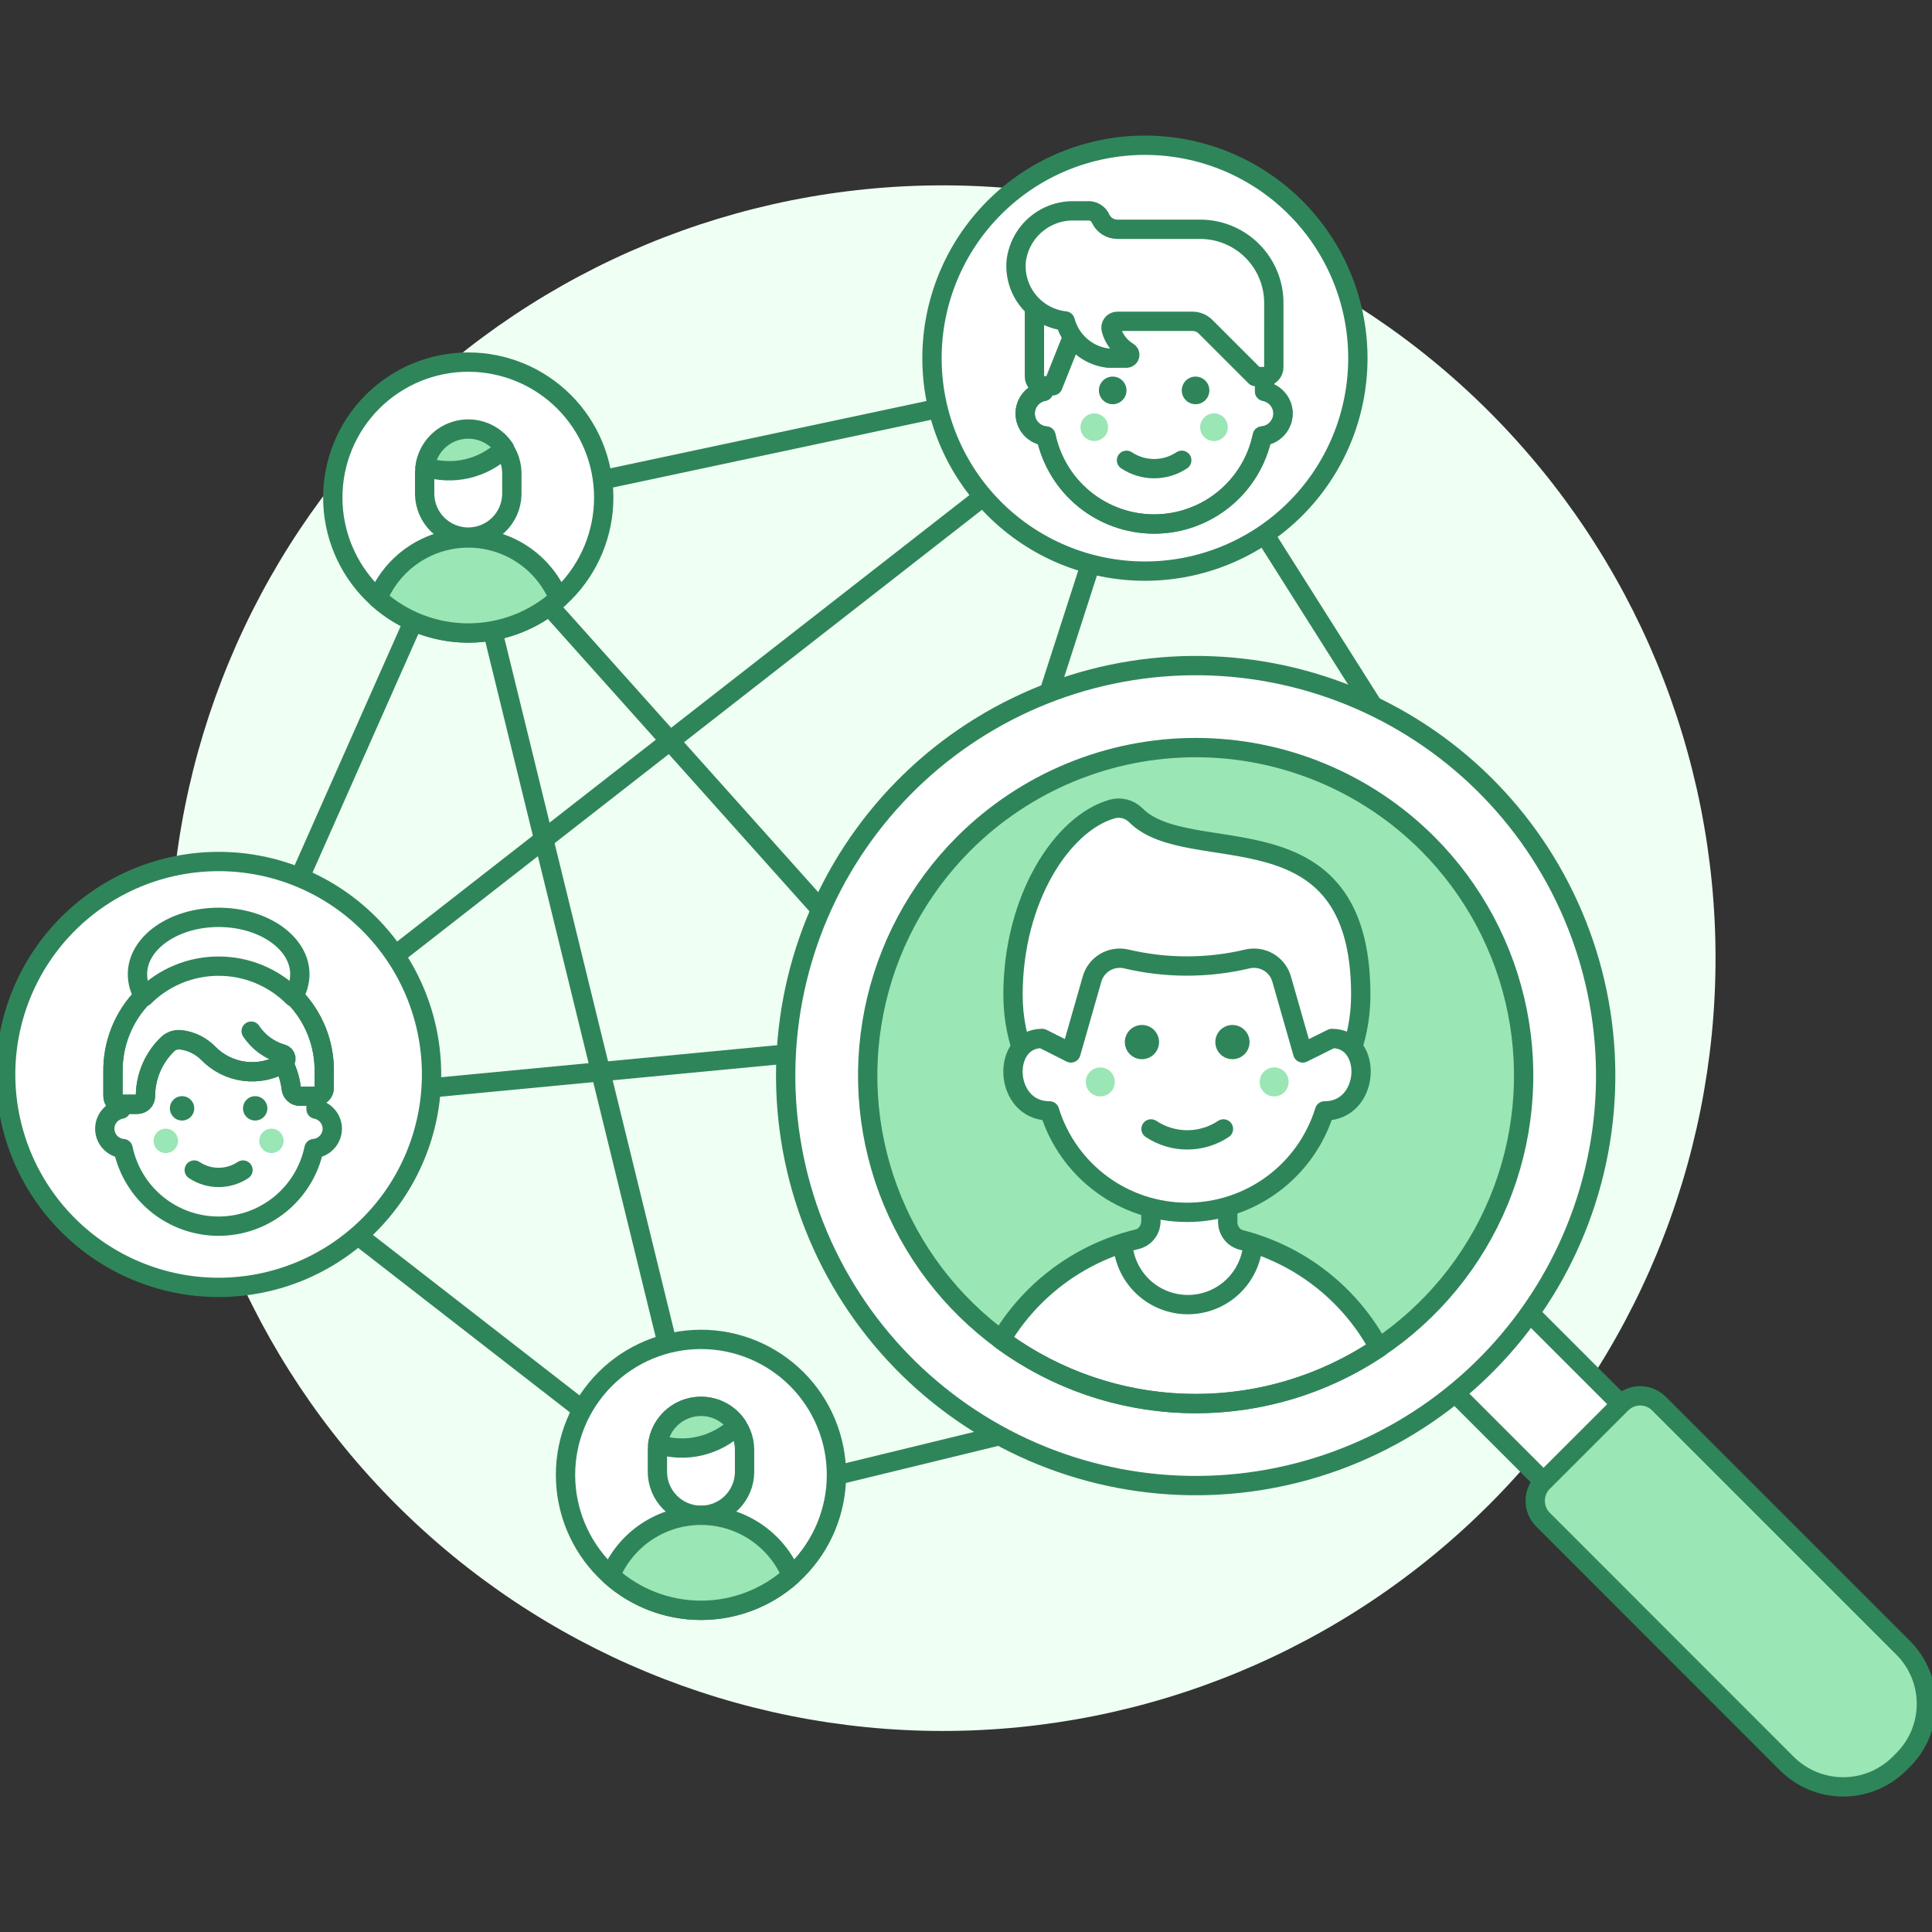<svg width="140" height="140" viewBox="0 0 140 140" fill="none" xmlns="http://www.w3.org/2000/svg">
<rect x="0" y="0" width="140" height="140" fill="#333333" stroke="none"/>
<g clip-path="url(#clip0)">
<path d="M12.315 69.432C12.315 84.284 18.214 98.528 28.716 109.03C39.218 119.532 53.462 125.432 68.314 125.432C83.167 125.432 97.41 119.532 107.912 109.03C118.414 98.528 124.314 84.284 124.314 69.432C124.314 54.58 118.414 40.336 107.912 29.834C97.41 19.332 83.167 13.432 68.314 13.432C53.462 13.432 39.218 19.332 28.716 29.834C18.214 40.336 12.315 54.58 12.315 69.432V69.432Z" fill="#F0FFF4"/>
<path d="M33.545 36.925L14.248 80.451" stroke="#2F855A" stroke-width="1.4" stroke-linecap="round" stroke-linejoin="round"/>
<path d="M51.248 109.188L14.248 80.451" stroke="#2F855A" stroke-width="1.4" stroke-linecap="round" stroke-linejoin="round"/>
<path d="M33.545 36.925L83.737 26.239" stroke="#2F855A" stroke-width="1.4" stroke-linecap="round" stroke-linejoin="round"/>
<path d="M108.982 66.151L83.737 26.239" stroke="#2F855A" stroke-width="1.4" stroke-linecap="round" stroke-linejoin="round"/>
<path d="M108.982 66.151L67.913 75.335L14.248 80.451" stroke="#2F855A" stroke-width="1.4" stroke-linecap="round" stroke-linejoin="round"/>
<path d="M33.545 36.925L51.248 109.188" stroke="#2F855A" stroke-width="1.4" stroke-linecap="round" stroke-linejoin="round"/>
<path d="M83.737 26.239L67.913 75.335" stroke="#2F855A" stroke-width="1.4" stroke-linecap="round" stroke-linejoin="round"/>
<path d="M33.545 36.925L89.804 99.802" stroke="#2F855A" stroke-width="1.4" stroke-linecap="round" stroke-linejoin="round"/>
<path d="M89.804 99.802L51.248 109.187" stroke="#2F855A" stroke-width="1.4" stroke-linecap="round" stroke-linejoin="round"/>
<path d="M14.248 80.451L83.737 26.239" stroke="#2F855A" stroke-width="1.4" stroke-linecap="round" stroke-linejoin="round"/>
<path d="M0.41 77.859C0.41 79.885 0.809 81.891 1.585 83.764C2.36 85.636 3.497 87.337 4.93 88.77C6.363 90.203 8.064 91.339 9.936 92.115C11.808 92.89 13.815 93.289 15.841 93.289C17.867 93.289 19.874 92.89 21.746 92.115C23.618 91.339 25.319 90.203 26.752 88.77C28.185 87.337 29.322 85.636 30.097 83.764C30.873 81.891 31.272 79.885 31.272 77.859C31.272 75.832 30.873 73.826 30.097 71.953C29.322 70.081 28.185 68.38 26.752 66.947C25.319 65.514 23.618 64.378 21.746 63.602C19.874 62.827 17.867 62.428 15.841 62.428C13.815 62.428 11.808 62.827 9.936 63.602C8.064 64.378 6.363 65.514 4.93 66.947C3.497 68.38 2.36 70.081 1.585 71.953C0.809 73.826 0.41 75.832 0.41 77.859V77.859Z" fill="white" stroke="#2F855A" stroke-width="1.4" stroke-linecap="round" stroke-linejoin="round"/>
<path d="M24.08 81.788C24.077 81.453 23.958 81.129 23.743 80.872C23.529 80.614 23.232 80.439 22.903 80.376V79.433C22.916 78.497 22.743 77.567 22.393 76.698C22.044 75.829 21.526 75.039 20.868 74.372C20.211 73.705 19.427 73.175 18.564 72.814C17.7 72.453 16.773 72.267 15.836 72.267C14.9 72.267 13.973 72.453 13.109 72.814C12.245 73.175 11.461 73.705 10.804 74.372C10.146 75.039 9.628 75.829 9.279 76.698C8.929 77.567 8.756 78.497 8.77 79.433V80.376C8.426 80.44 8.118 80.626 7.902 80.901C7.686 81.175 7.577 81.519 7.595 81.868C7.613 82.216 7.757 82.547 8.001 82.797C8.244 83.048 8.57 83.202 8.918 83.23C9.25 84.819 10.119 86.246 11.379 87.27C12.638 88.294 14.213 88.853 15.836 88.853C17.46 88.853 19.034 88.294 20.294 87.27C21.554 86.246 22.422 84.819 22.754 83.23C23.115 83.198 23.451 83.032 23.696 82.765C23.941 82.499 24.078 82.15 24.08 81.788V81.788Z" fill="white" stroke="#2F855A" stroke-width="1.4" stroke-linecap="round" stroke-linejoin="round"/>
<path d="M11.131 82.671C11.131 82.906 11.224 83.13 11.39 83.296C11.556 83.462 11.78 83.555 12.015 83.555C12.249 83.555 12.474 83.462 12.639 83.296C12.805 83.13 12.898 82.906 12.898 82.671C12.898 82.437 12.805 82.213 12.639 82.047C12.474 81.881 12.249 81.788 12.015 81.788C11.78 81.788 11.556 81.881 11.39 82.047C11.224 82.213 11.131 82.437 11.131 82.671V82.671Z" fill="#9AE6B4"/>
<path d="M18.785 82.671C18.785 82.787 18.808 82.902 18.852 83.01C18.897 83.117 18.962 83.214 19.044 83.296C19.126 83.378 19.223 83.443 19.331 83.488C19.438 83.532 19.552 83.555 19.669 83.555C19.785 83.555 19.899 83.532 20.007 83.488C20.114 83.443 20.211 83.378 20.293 83.296C20.375 83.214 20.44 83.117 20.485 83.01C20.529 82.902 20.552 82.787 20.552 82.671C20.552 82.555 20.529 82.441 20.485 82.333C20.44 82.226 20.375 82.129 20.293 82.047C20.211 81.965 20.114 81.9 20.007 81.855C19.899 81.811 19.785 81.788 19.669 81.788C19.552 81.788 19.438 81.811 19.331 81.855C19.223 81.9 19.126 81.965 19.044 82.047C18.962 82.129 18.897 82.226 18.852 82.333C18.808 82.441 18.785 82.555 18.785 82.671V82.671Z" fill="#9AE6B4"/>
<path d="M14.075 84.786C14.598 85.135 15.213 85.321 15.841 85.321C16.47 85.321 17.085 85.135 17.608 84.786" stroke="#2F855A" stroke-width="1.4" stroke-linecap="round" stroke-linejoin="round"/>
<path d="M23.496 77.666C23.51 76.653 23.322 75.646 22.944 74.705C22.565 73.765 22.003 72.908 21.291 72.187C20.579 71.465 19.731 70.892 18.795 70.5C17.86 70.109 16.856 69.908 15.842 69.908C14.828 69.908 13.824 70.109 12.888 70.5C11.953 70.892 11.104 71.465 10.392 72.187C9.68 72.908 9.118 73.765 8.74 74.705C8.361 75.646 8.174 76.653 8.187 77.666V79.433C8.187 79.589 8.249 79.739 8.359 79.849C8.47 79.959 8.619 80.021 8.775 80.021H9.954C10.11 80.021 10.259 79.959 10.37 79.849C10.48 79.739 10.542 79.589 10.542 79.433C10.543 78.732 10.684 78.038 10.958 77.393C11.232 76.747 11.633 76.163 12.137 75.676C12.265 75.549 12.421 75.454 12.593 75.398C12.764 75.341 12.946 75.325 13.125 75.351C13.868 75.443 14.558 75.783 15.085 76.315C15.781 77.033 16.698 77.495 17.689 77.626C18.68 77.757 19.686 77.551 20.545 77.039C20.841 77.613 21.03 78.235 21.105 78.876C21.122 79.029 21.195 79.171 21.309 79.275C21.424 79.378 21.572 79.435 21.727 79.436H22.904C23.06 79.436 23.21 79.373 23.32 79.263C23.43 79.152 23.492 79.003 23.492 78.847L23.496 77.666Z" fill="white" stroke="#2F855A" stroke-width="1.4" stroke-linecap="round" stroke-linejoin="round"/>
<path d="M23.496 77.666C23.51 76.653 23.322 75.646 22.944 74.705C22.565 73.765 22.003 72.908 21.291 72.187C20.579 71.465 19.731 70.892 18.795 70.5C17.86 70.109 16.856 69.908 15.842 69.908C14.828 69.908 13.824 70.109 12.888 70.5C11.953 70.892 11.104 71.465 10.392 72.187C9.68 72.908 9.118 73.765 8.74 74.705C8.361 75.646 8.174 76.653 8.187 77.666V79.433C8.187 79.589 8.249 79.739 8.359 79.849C8.47 79.959 8.619 80.021 8.775 80.021H9.954C10.11 80.021 10.259 79.959 10.37 79.849C10.48 79.739 10.542 79.589 10.542 79.433C10.543 78.732 10.684 78.038 10.958 77.393C11.232 76.747 11.633 76.163 12.137 75.676C12.265 75.549 12.421 75.454 12.593 75.398C12.764 75.341 12.946 75.325 13.125 75.351C13.868 75.443 14.558 75.783 15.085 76.315C15.781 77.033 16.698 77.495 17.689 77.626C18.68 77.757 19.686 77.551 20.545 77.039C20.841 77.613 21.03 78.235 21.105 78.876C21.122 79.029 21.195 79.171 21.309 79.275C21.424 79.378 21.572 79.435 21.727 79.436H22.904C23.06 79.436 23.21 79.373 23.32 79.263C23.43 79.152 23.492 79.003 23.492 78.847L23.496 77.666Z" stroke="#2F855A" stroke-width="1.4" stroke-linecap="round" stroke-linejoin="round"/>
<path d="M20.545 77.039C20.607 77.002 20.657 76.948 20.689 76.883C20.72 76.818 20.732 76.745 20.722 76.673C20.712 76.601 20.682 76.534 20.634 76.48C20.586 76.425 20.524 76.386 20.454 76.367C19.53 76.107 18.73 75.523 18.2 74.722" stroke="#2F855A" stroke-width="1.4" stroke-linecap="round" stroke-linejoin="round"/>
<path d="M12.309 80.316C12.309 80.431 12.332 80.546 12.376 80.654C12.421 80.761 12.486 80.858 12.568 80.94C12.65 81.022 12.747 81.087 12.854 81.132C12.961 81.176 13.076 81.199 13.192 81.199C13.308 81.199 13.423 81.176 13.53 81.132C13.637 81.087 13.735 81.022 13.817 80.94C13.899 80.858 13.964 80.761 14.008 80.654C14.053 80.546 14.076 80.431 14.076 80.316C14.076 80.2 14.053 80.085 14.008 79.978C13.964 79.87 13.899 79.773 13.817 79.691C13.735 79.609 13.637 79.544 13.53 79.499C13.423 79.455 13.308 79.432 13.192 79.432C13.076 79.432 12.961 79.455 12.854 79.499C12.747 79.544 12.65 79.609 12.568 79.691C12.486 79.773 12.421 79.87 12.376 79.978C12.332 80.085 12.309 80.2 12.309 80.316V80.316Z" fill="#2F855A"/>
<path d="M17.608 80.316C17.608 80.55 17.701 80.775 17.866 80.94C18.032 81.106 18.257 81.199 18.491 81.199C18.725 81.199 18.95 81.106 19.116 80.94C19.281 80.775 19.375 80.55 19.375 80.316C19.375 80.081 19.281 79.856 19.116 79.691C18.95 79.525 18.725 79.432 18.491 79.432C18.257 79.432 18.032 79.525 17.866 79.691C17.701 79.856 17.608 80.081 17.608 80.316V80.316Z" fill="#2F855A"/>
<path d="M15.841 70.011C16.844 70.01 17.837 70.206 18.764 70.588C19.691 70.971 20.534 71.532 21.244 72.24C21.557 71.749 21.725 71.18 21.729 70.598C21.729 68.322 19.093 66.475 15.841 66.475C12.589 66.475 9.961 68.322 9.961 70.598C9.963 71.18 10.129 71.749 10.44 72.24C11.149 71.532 11.992 70.971 12.919 70.588C13.845 70.206 14.838 70.01 15.841 70.011V70.011Z" fill="white" stroke="#2F855A" stroke-width="1.4" stroke-linecap="round" stroke-linejoin="round"/>
<path d="M67.535 25.955C67.535 30.047 69.16 33.972 72.054 36.866C74.948 39.76 78.873 41.386 82.966 41.386C87.058 41.386 90.983 39.76 93.877 36.866C96.77 33.972 98.396 30.047 98.396 25.955C98.396 21.862 96.77 17.937 93.877 15.043C90.983 12.15 87.058 10.524 82.966 10.524C78.873 10.524 74.948 12.15 72.054 15.043C69.16 17.937 67.535 21.862 67.535 25.955V25.955Z" fill="white" stroke="#2F855A" stroke-width="1.4" stroke-linecap="round" stroke-linejoin="round"/>
<path d="M92.974 29.96C92.97 29.58 92.835 29.213 92.592 28.922C92.348 28.63 92.011 28.431 91.638 28.36V27.292C91.638 25.168 90.795 23.132 89.293 21.63C87.792 20.129 85.755 19.285 83.632 19.285C81.508 19.285 79.472 20.129 77.97 21.63C76.469 23.132 75.625 25.168 75.625 27.292V28.36C75.235 28.432 74.885 28.643 74.639 28.954C74.394 29.265 74.269 29.655 74.29 30.051C74.311 30.447 74.474 30.822 74.751 31.106C75.028 31.39 75.398 31.564 75.793 31.595C76.168 33.397 77.152 35.015 78.58 36.176C80.008 37.338 81.793 37.972 83.633 37.972C85.474 37.972 87.258 37.338 88.686 36.176C90.114 35.015 91.098 33.397 91.473 31.595C91.882 31.558 92.262 31.37 92.539 31.067C92.816 30.765 92.972 30.37 92.974 29.96V29.96Z" fill="white" stroke="#2F855A" stroke-width="1.4" stroke-linecap="round" stroke-linejoin="round"/>
<path d="M92.974 29.96C92.97 29.58 92.835 29.213 92.592 28.922C92.348 28.63 92.011 28.431 91.638 28.36V27.292C91.638 25.168 90.795 23.132 89.293 21.63C87.792 20.129 85.755 19.285 83.632 19.285C81.508 19.285 79.472 20.129 77.97 21.63C76.469 23.132 75.625 25.168 75.625 27.292V28.36C75.235 28.432 74.885 28.643 74.639 28.954C74.394 29.265 74.269 29.655 74.29 30.051C74.311 30.447 74.474 30.822 74.751 31.106C75.028 31.39 75.398 31.564 75.793 31.595C76.168 33.397 77.152 35.015 78.58 36.176C80.008 37.338 81.793 37.972 83.633 37.972C85.474 37.972 87.258 37.338 88.686 36.176C90.114 35.015 91.098 33.397 91.473 31.595C91.882 31.558 92.262 31.37 92.539 31.067C92.816 30.765 92.972 30.37 92.974 29.96V29.96Z" stroke="#2F855A" stroke-width="1.4" stroke-linecap="round" stroke-linejoin="round"/>
<path d="M79.629 28.29C79.629 28.555 79.735 28.81 79.922 28.998C80.11 29.186 80.365 29.291 80.63 29.291C80.896 29.291 81.15 29.186 81.338 28.998C81.526 28.81 81.631 28.555 81.631 28.29C81.631 28.025 81.526 27.77 81.338 27.582C81.15 27.395 80.896 27.289 80.63 27.289C80.365 27.289 80.11 27.395 79.922 27.582C79.735 27.77 79.629 28.025 79.629 28.29V28.29Z" fill="#2F855A"/>
<path d="M85.634 28.29C85.634 28.555 85.739 28.81 85.927 28.998C86.115 29.186 86.369 29.291 86.635 29.291C86.9 29.291 87.155 29.186 87.343 28.998C87.53 28.81 87.636 28.555 87.636 28.29C87.636 28.025 87.53 27.77 87.343 27.582C87.155 27.395 86.9 27.289 86.635 27.289C86.369 27.289 86.115 27.395 85.927 27.582C85.739 27.77 85.634 28.025 85.634 28.29V28.29Z" fill="#2F855A"/>
<path d="M78.295 30.959C78.295 31.224 78.4 31.479 78.588 31.666C78.776 31.854 79.03 31.959 79.296 31.959C79.561 31.959 79.816 31.854 80.004 31.666C80.192 31.479 80.297 31.224 80.297 30.959C80.297 30.693 80.192 30.438 80.004 30.251C79.816 30.063 79.561 29.957 79.296 29.957C79.03 29.957 78.776 30.063 78.588 30.251C78.4 30.438 78.295 30.693 78.295 30.959V30.959Z" fill="#9AE6B4"/>
<path d="M86.968 30.959C86.968 31.224 87.073 31.479 87.261 31.666C87.449 31.854 87.704 31.959 87.969 31.959C88.234 31.959 88.489 31.854 88.677 31.666C88.865 31.479 88.97 31.224 88.97 30.959C88.97 30.693 88.865 30.438 88.677 30.251C88.489 30.063 88.234 29.957 87.969 29.957C87.704 29.957 87.449 30.063 87.261 30.251C87.073 30.438 86.968 30.693 86.968 30.959V30.959Z" fill="#9AE6B4"/>
<path d="M81.631 33.355C82.224 33.75 82.92 33.961 83.632 33.961C84.345 33.961 85.041 33.75 85.634 33.355" stroke="#2F855A" stroke-width="1.4" stroke-linecap="round" stroke-linejoin="round"/>
<path d="M74.959 21.28V27.285C74.959 27.462 75.029 27.631 75.154 27.757C75.279 27.882 75.448 27.952 75.625 27.953H76.3L78.96 21.28H74.959Z" fill="white" stroke="#2F855A" stroke-width="1.4" stroke-linecap="round" stroke-linejoin="round"/>
<path d="M92.306 21.951C92.306 20.535 91.743 19.177 90.742 18.177C89.741 17.176 88.383 16.614 86.968 16.614H80.963C80.708 16.614 80.459 16.541 80.244 16.403C80.03 16.266 79.859 16.07 79.752 15.838C79.682 15.683 79.572 15.549 79.433 15.451C79.294 15.352 79.131 15.293 78.961 15.278H77.827C76.805 15.258 75.812 15.617 75.039 16.286C74.266 16.955 73.768 17.886 73.64 18.9C73.54 19.947 73.856 20.991 74.52 21.807C75.184 22.623 76.142 23.144 77.188 23.259C77.376 23.968 77.773 24.603 78.327 25.083C78.881 25.564 79.566 25.867 80.294 25.953H81.63C81.682 25.953 81.734 25.935 81.775 25.903C81.817 25.871 81.847 25.826 81.861 25.775C81.875 25.724 81.872 25.67 81.853 25.621C81.833 25.572 81.798 25.531 81.753 25.504C81.147 25.142 80.705 24.558 80.522 23.875C80.501 23.807 80.497 23.734 80.509 23.664C80.522 23.593 80.55 23.526 80.593 23.469C80.636 23.411 80.691 23.364 80.755 23.332C80.82 23.3 80.89 23.283 80.962 23.283H86.413C86.589 23.283 86.763 23.318 86.924 23.385C87.086 23.453 87.233 23.551 87.357 23.675L90.971 27.287H91.637C91.725 27.288 91.812 27.27 91.893 27.237C91.974 27.203 92.047 27.154 92.109 27.092C92.172 27.03 92.221 26.956 92.254 26.875C92.288 26.794 92.305 26.707 92.305 26.619L92.306 21.951Z" fill="white"/>
<path d="M92.306 21.951C92.306 20.535 91.743 19.177 90.742 18.177C89.741 17.176 88.383 16.614 86.968 16.614H80.963C80.708 16.614 80.459 16.541 80.244 16.403C80.03 16.266 79.859 16.07 79.752 15.838C79.682 15.683 79.572 15.549 79.433 15.451C79.294 15.352 79.131 15.293 78.961 15.278H77.827C76.805 15.258 75.812 15.617 75.039 16.286C74.266 16.955 73.768 17.886 73.64 18.9C73.54 19.947 73.856 20.991 74.52 21.807C75.184 22.623 76.142 23.144 77.188 23.259C77.376 23.968 77.773 24.603 78.327 25.083C78.881 25.564 79.566 25.867 80.294 25.953H81.63C81.682 25.953 81.734 25.935 81.775 25.903C81.817 25.871 81.847 25.826 81.861 25.775C81.875 25.724 81.872 25.67 81.853 25.621C81.833 25.572 81.798 25.531 81.753 25.504C81.147 25.142 80.705 24.558 80.522 23.875C80.501 23.807 80.497 23.734 80.509 23.664C80.522 23.593 80.55 23.526 80.593 23.469C80.636 23.411 80.691 23.364 80.755 23.332C80.82 23.3 80.89 23.283 80.962 23.283H86.413C86.589 23.283 86.763 23.318 86.924 23.385C87.086 23.453 87.233 23.551 87.357 23.675L90.971 27.287H91.637C91.725 27.288 91.812 27.27 91.893 27.237C91.974 27.203 92.047 27.154 92.109 27.092C92.172 27.03 92.221 26.956 92.254 26.875C92.288 26.794 92.305 26.707 92.305 26.619L92.306 21.951Z" stroke="#2F855A" stroke-width="1.4" stroke-linecap="round" stroke-linejoin="round"/>
<path d="M103.449 98.951L109.051 93.349L118.855 103.152L113.253 108.754L103.449 98.951Z" fill="white" stroke="#2F855A" stroke-width="1.4" stroke-linecap="round" stroke-linejoin="round"/>
<path d="M137.9 127.54L137.632 127.808C136.55 128.881 135.088 129.484 133.563 129.484C132.039 129.484 130.576 128.881 129.494 127.808L111.805 110.112C111.447 109.751 111.247 109.263 111.247 108.755C111.247 108.247 111.447 107.759 111.805 107.398L117.498 101.706C117.858 101.348 118.346 101.147 118.854 101.147C119.362 101.147 119.849 101.348 120.209 101.706L137.9 119.395C138.437 119.929 138.863 120.563 139.154 121.262C139.445 121.961 139.595 122.711 139.595 123.468C139.595 124.225 139.445 124.974 139.154 125.673C138.863 126.372 138.437 127.007 137.9 127.54Z" fill="#9AE6B4"/>
<path d="M137.9 127.54L137.632 127.808C136.55 128.881 135.088 129.484 133.563 129.484C132.039 129.484 130.576 128.881 129.494 127.808L111.805 110.112C111.447 109.751 111.247 109.263 111.247 108.755C111.247 108.247 111.447 107.759 111.805 107.398L117.498 101.706C117.858 101.348 118.346 101.147 118.854 101.147C119.362 101.147 119.849 101.348 120.209 101.706L137.9 119.395C138.437 119.929 138.863 120.563 139.154 121.262C139.445 121.961 139.595 122.711 139.595 123.468C139.595 124.225 139.445 124.974 139.154 125.673C138.863 126.372 138.437 127.007 137.9 127.54Z" stroke="#2F855A" stroke-width="1.4" stroke-linecap="round" stroke-linejoin="round"/>
<path d="M61.301 93.449C65.414 100.171 72.029 104.983 79.689 106.827C87.35 108.671 95.43 107.397 102.151 103.284C108.873 99.171 113.685 92.556 115.529 84.895C117.373 77.234 116.099 69.155 111.986 62.433C107.873 55.712 101.258 50.9 93.597 49.056C85.937 47.212 77.857 48.486 71.136 52.599C64.414 56.712 59.602 63.327 57.758 70.987C55.914 78.648 57.188 86.728 61.301 93.449V93.449Z" fill="white" stroke="#2F855A" stroke-width="1.4" stroke-linecap="round" stroke-linejoin="round"/>
<path d="M103.45 61.135C106.774 64.46 109.037 68.695 109.954 73.305C110.871 77.915 110.4 82.694 108.601 87.037C106.802 91.38 103.756 95.092 99.848 97.704C95.939 100.315 91.344 101.709 86.643 101.709C81.942 101.709 77.347 100.315 73.439 97.704C69.53 95.092 66.484 91.38 64.685 87.037C62.886 82.694 62.415 77.915 63.332 73.305C64.249 68.695 66.512 64.46 69.836 61.135C72.043 58.928 74.663 57.177 77.547 55.983C80.431 54.788 83.522 54.173 86.643 54.173C89.764 54.173 92.855 54.788 95.739 55.983C98.623 57.177 101.243 58.928 103.45 61.135V61.135Z" fill="#9AE6B4"/>
<path d="M86.071 89.334C83.339 89.349 80.658 90.07 78.288 91.427C75.917 92.784 73.938 94.73 72.541 97.077C76.489 99.984 81.238 101.6 86.139 101.704C91.041 101.808 95.854 100.396 99.922 97.66C98.576 95.154 96.578 93.059 94.141 91.593C91.703 90.128 88.915 89.347 86.071 89.334Z" fill="white"/>
<path d="M86.071 89.334C83.339 89.349 80.658 90.07 78.288 91.427C75.917 92.784 73.938 94.73 72.541 97.077C76.489 99.984 81.238 101.6 86.139 101.704C91.041 101.808 95.854 100.396 99.922 97.66C98.576 95.154 96.578 93.059 94.141 91.593C91.703 90.128 88.915 89.347 86.071 89.334V89.334Z" stroke="#2F855A" stroke-width="1.4" stroke-linejoin="round"/>
<path d="M90.766 90.097C90.514 90.017 90.26 89.945 90.003 89.881C89.707 89.806 89.444 89.635 89.256 89.393C89.068 89.152 88.967 88.854 88.967 88.549V83.819H83.399V88.495C83.399 88.803 83.296 89.101 83.106 89.343C82.915 89.585 82.65 89.756 82.351 89.828C82.029 89.906 81.708 89.993 81.392 90.093L81.36 90.135C81.442 91.329 81.975 92.448 82.85 93.266C83.726 94.083 84.879 94.537 86.076 94.537C87.274 94.537 88.427 94.083 89.302 93.266C90.178 92.448 90.71 91.329 90.793 90.135L90.766 90.097Z" fill="white" stroke="#2F855A" stroke-width="1.4" stroke-linecap="round" stroke-linejoin="round"/>
<path d="M98.606 72.1C98.606 75.442 97.279 78.647 94.916 81.009C92.553 83.372 89.348 84.7 86.006 84.7C82.665 84.7 79.46 83.372 77.097 81.009C74.734 78.647 73.406 75.442 73.406 72.1C73.406 65.133 76.962 59.668 80.58 58.629C80.881 58.542 81.2 58.538 81.504 58.617C81.807 58.697 82.084 58.856 82.305 59.078C86.222 63.018 98.606 58.108 98.606 72.1Z" fill="white"/>
<path d="M98.606 72.1C98.606 75.442 97.279 78.647 94.916 81.009C92.553 83.372 89.348 84.7 86.006 84.7C82.665 84.7 79.46 83.372 77.097 81.009C74.734 78.647 73.406 75.442 73.406 72.1C73.406 65.133 76.962 59.668 80.58 58.629C80.881 58.542 81.2 58.538 81.504 58.617C81.807 58.697 82.084 58.856 82.305 59.078C86.222 63.018 98.606 58.108 98.606 72.1Z" stroke="#2F855A" stroke-width="1.4" stroke-linecap="round" stroke-linejoin="round"/>
<path d="M96.517 75.25L94.402 76.3L92.876 70.961C92.733 70.448 92.4 70.009 91.944 69.734C91.488 69.459 90.945 69.369 90.424 69.482C87.517 70.175 84.488 70.175 81.581 69.482C81.061 69.369 80.517 69.46 80.061 69.734C79.606 70.009 79.272 70.448 79.129 70.961L77.603 76.3L75.52 75.25C72.523 75.25 72.72 80.5 76.044 80.5H76.053C76.711 82.629 78.034 84.492 79.827 85.815C81.62 87.138 83.79 87.851 86.019 87.851C88.247 87.851 90.417 87.138 92.21 85.815C94.004 84.492 95.326 82.629 95.984 80.5V80.5C99.312 80.5 99.513 75.25 96.517 75.25Z" fill="white" stroke="#2F855A" stroke-width="1.4" stroke-linecap="round" stroke-linejoin="round"/>
<path d="M81.509 75.513C81.509 75.842 81.64 76.158 81.873 76.39C82.105 76.623 82.421 76.754 82.75 76.754C83.079 76.754 83.394 76.623 83.627 76.39C83.859 76.158 83.99 75.842 83.99 75.513C83.99 75.184 83.859 74.869 83.627 74.636C83.394 74.404 83.079 74.273 82.75 74.273C82.421 74.273 82.105 74.404 81.873 74.636C81.64 74.869 81.509 75.184 81.509 75.513Z" fill="#2F855A"/>
<path d="M88.067 75.513C88.067 75.842 88.198 76.158 88.43 76.39C88.663 76.623 88.978 76.754 89.307 76.754C89.636 76.754 89.952 76.623 90.184 76.39C90.417 76.158 90.548 75.842 90.548 75.513C90.548 75.184 90.417 74.869 90.184 74.636C89.952 74.404 89.636 74.273 89.307 74.273C88.978 74.273 88.663 74.404 88.43 74.636C88.198 74.869 88.067 75.184 88.067 75.513Z" fill="#2F855A"/>
<path d="M80.78 78.4C80.78 78.608 80.718 78.811 80.603 78.984C80.487 79.156 80.323 79.291 80.131 79.37C79.939 79.45 79.728 79.47 79.525 79.43C79.321 79.389 79.134 79.289 78.987 79.142C78.84 78.995 78.74 78.808 78.7 78.604C78.66 78.4 78.681 78.189 78.76 77.997C78.84 77.805 78.975 77.642 79.148 77.526C79.32 77.411 79.524 77.35 79.731 77.35C79.869 77.35 80.006 77.377 80.133 77.43C80.26 77.483 80.376 77.56 80.473 77.658C80.571 77.755 80.648 77.871 80.701 77.998C80.753 78.126 80.78 78.262 80.78 78.4Z" fill="#9AE6B4"/>
<path d="M93.38 78.4C93.38 78.608 93.318 78.811 93.203 78.983C93.088 79.156 92.924 79.291 92.732 79.37C92.54 79.45 92.329 79.47 92.125 79.43C91.921 79.389 91.734 79.289 91.588 79.143C91.441 78.996 91.341 78.809 91.3 78.605C91.26 78.401 91.281 78.19 91.36 77.998C91.439 77.806 91.574 77.642 91.747 77.527C91.919 77.412 92.122 77.35 92.33 77.35C92.609 77.35 92.876 77.461 93.073 77.658C93.269 77.855 93.38 78.122 93.38 78.4V78.4Z" fill="#9AE6B4"/>
<path d="M83.408 81.806C84.185 82.324 85.098 82.6 86.032 82.6C86.966 82.6 87.879 82.324 88.656 81.806" stroke="#2F855A" stroke-width="1.4" stroke-linecap="round" stroke-linejoin="round"/>
<path d="M103.45 61.135C106.774 64.46 109.037 68.695 109.954 73.305C110.871 77.915 110.4 82.694 108.601 87.037C106.802 91.38 103.756 95.092 99.848 97.704C95.939 100.315 91.344 101.709 86.643 101.709C81.942 101.709 77.347 100.315 73.439 97.704C69.53 95.092 66.484 91.38 64.685 87.037C62.886 82.694 62.415 77.915 63.332 73.305C64.249 68.695 66.512 64.46 69.836 61.135C72.043 58.928 74.663 57.177 77.547 55.983C80.431 54.788 83.522 54.173 86.643 54.173C89.764 54.173 92.855 54.788 95.739 55.983C98.623 57.177 101.243 58.928 103.45 61.135V61.135Z" stroke="#2F855A" stroke-width="1.4" stroke-linecap="round" stroke-linejoin="round"/>
<path d="M40.979 106.875C40.979 109.478 42.014 111.975 43.855 113.816C45.696 115.657 48.193 116.692 50.796 116.692C53.4 116.692 55.897 115.657 57.738 113.816C59.579 111.975 60.613 109.478 60.613 106.875C60.613 104.271 59.579 101.774 57.738 99.933C55.897 98.092 53.4 97.058 50.796 97.058C48.193 97.058 45.696 98.092 43.855 99.933C42.014 101.774 40.979 104.271 40.979 106.875V106.875Z" fill="white" stroke="#2F855A" stroke-width="1.4" stroke-linecap="round" stroke-linejoin="round"/>
<path d="M47.638 106.646C47.638 107.484 47.971 108.287 48.563 108.88C49.155 109.472 49.958 109.805 50.796 109.805C51.634 109.805 52.437 109.472 53.029 108.88C53.622 108.287 53.955 107.484 53.955 106.646V105.067C53.955 104.229 53.622 103.426 53.029 102.834C52.437 102.241 51.634 101.909 50.796 101.909C49.958 101.909 49.155 102.241 48.563 102.834C47.971 103.426 47.638 104.229 47.638 105.067V106.646Z" fill="white" stroke="#2F855A" stroke-width="1.4" stroke-linecap="round" stroke-linejoin="round"/>
<path d="M57.359 114.174C55.558 115.793 53.221 116.689 50.799 116.689C48.377 116.689 46.04 115.793 44.239 114.174C44.778 112.88 45.687 111.775 46.853 110.997C48.019 110.219 49.389 109.803 50.791 109.802C52.193 109.801 53.563 110.214 54.731 110.99C55.898 111.766 56.81 112.87 57.351 114.163" fill="#9AE6B4"/>
<path d="M57.359 114.174C55.558 115.793 53.221 116.689 50.799 116.689C48.377 116.689 46.04 115.793 44.239 114.174C44.778 112.88 45.687 111.775 46.853 110.997C48.019 110.219 49.389 109.803 50.791 109.802C52.193 109.801 53.563 110.214 54.731 110.99C55.898 111.766 56.81 112.87 57.351 114.163" stroke="#2F855A" stroke-width="1.4" stroke-linecap="round" stroke-linejoin="round"/>
<path d="M47.664 104.66C47.747 104.023 48.022 103.426 48.453 102.95C48.884 102.473 49.449 102.14 50.075 101.993C50.7 101.846 51.355 101.893 51.953 102.128C52.55 102.364 53.062 102.775 53.42 103.309C52.672 104.034 51.742 104.542 50.729 104.78C49.715 105.018 48.656 104.976 47.664 104.66V104.66Z" fill="#9AE6B4" stroke="#2F855A" stroke-width="1.4" stroke-linecap="round" stroke-linejoin="round"/>
<path d="M24.115 36.056C24.115 38.659 25.149 41.156 26.99 42.997C28.831 44.838 31.328 45.872 33.932 45.872C36.535 45.872 39.032 44.838 40.873 42.997C42.714 41.156 43.749 38.659 43.749 36.056C43.749 33.452 42.714 30.955 40.873 29.114C39.032 27.273 36.535 26.239 33.932 26.239C31.328 26.239 28.831 27.273 26.99 29.114C25.149 30.955 24.115 33.452 24.115 36.056V36.056Z" fill="white" stroke="#2F855A" stroke-width="1.4" stroke-linecap="round" stroke-linejoin="round"/>
<path d="M30.772 35.828C30.789 36.654 31.13 37.441 31.72 38.019C32.311 38.597 33.105 38.921 33.931 38.921C34.758 38.921 35.551 38.597 36.142 38.019C36.732 37.441 37.073 36.654 37.09 35.828V34.249C37.073 33.422 36.732 32.636 36.142 32.057C35.551 31.479 34.758 31.155 33.931 31.155C33.105 31.155 32.311 31.479 31.72 32.057C31.13 32.636 30.789 33.422 30.772 34.249V35.828Z" fill="white" stroke="#2F855A" stroke-width="1.4" stroke-linecap="round" stroke-linejoin="round"/>
<path d="M40.494 43.357C38.691 44.975 36.355 45.87 33.933 45.87C31.511 45.87 29.175 44.975 27.373 43.357C27.912 42.063 28.822 40.957 29.988 40.179C31.154 39.401 32.524 38.986 33.925 38.984C35.327 38.983 36.698 39.397 37.865 40.173C39.032 40.949 39.944 42.053 40.485 43.346" fill="#9AE6B4"/>
<path d="M40.494 43.357C38.691 44.975 36.355 45.87 33.933 45.87C31.511 45.87 29.175 44.975 27.373 43.357C27.912 42.063 28.822 40.957 29.988 40.179C31.154 39.401 32.524 38.986 33.925 38.984C35.327 38.983 36.698 39.397 37.865 40.173C39.032 40.949 39.944 42.053 40.485 43.346" stroke="#2F855A" stroke-width="1.4" stroke-linecap="round" stroke-linejoin="round"/>
<path d="M30.8 33.841C30.883 33.204 31.157 32.607 31.588 32.13C32.019 31.653 32.585 31.319 33.21 31.172C33.836 31.026 34.491 31.073 35.089 31.309C35.687 31.545 36.198 31.957 36.555 32.491C35.808 33.216 34.878 33.724 33.864 33.961C32.851 34.199 31.792 34.157 30.8 33.841Z" fill="#9AE6B4" stroke="#2F855A" stroke-width="1.4" stroke-linecap="round" stroke-linejoin="round"/>
</g>
<defs>
<clipPath id="clip0">
<rect width="140" height="140" fill="white"/>
</clipPath>
</defs>
</svg>
